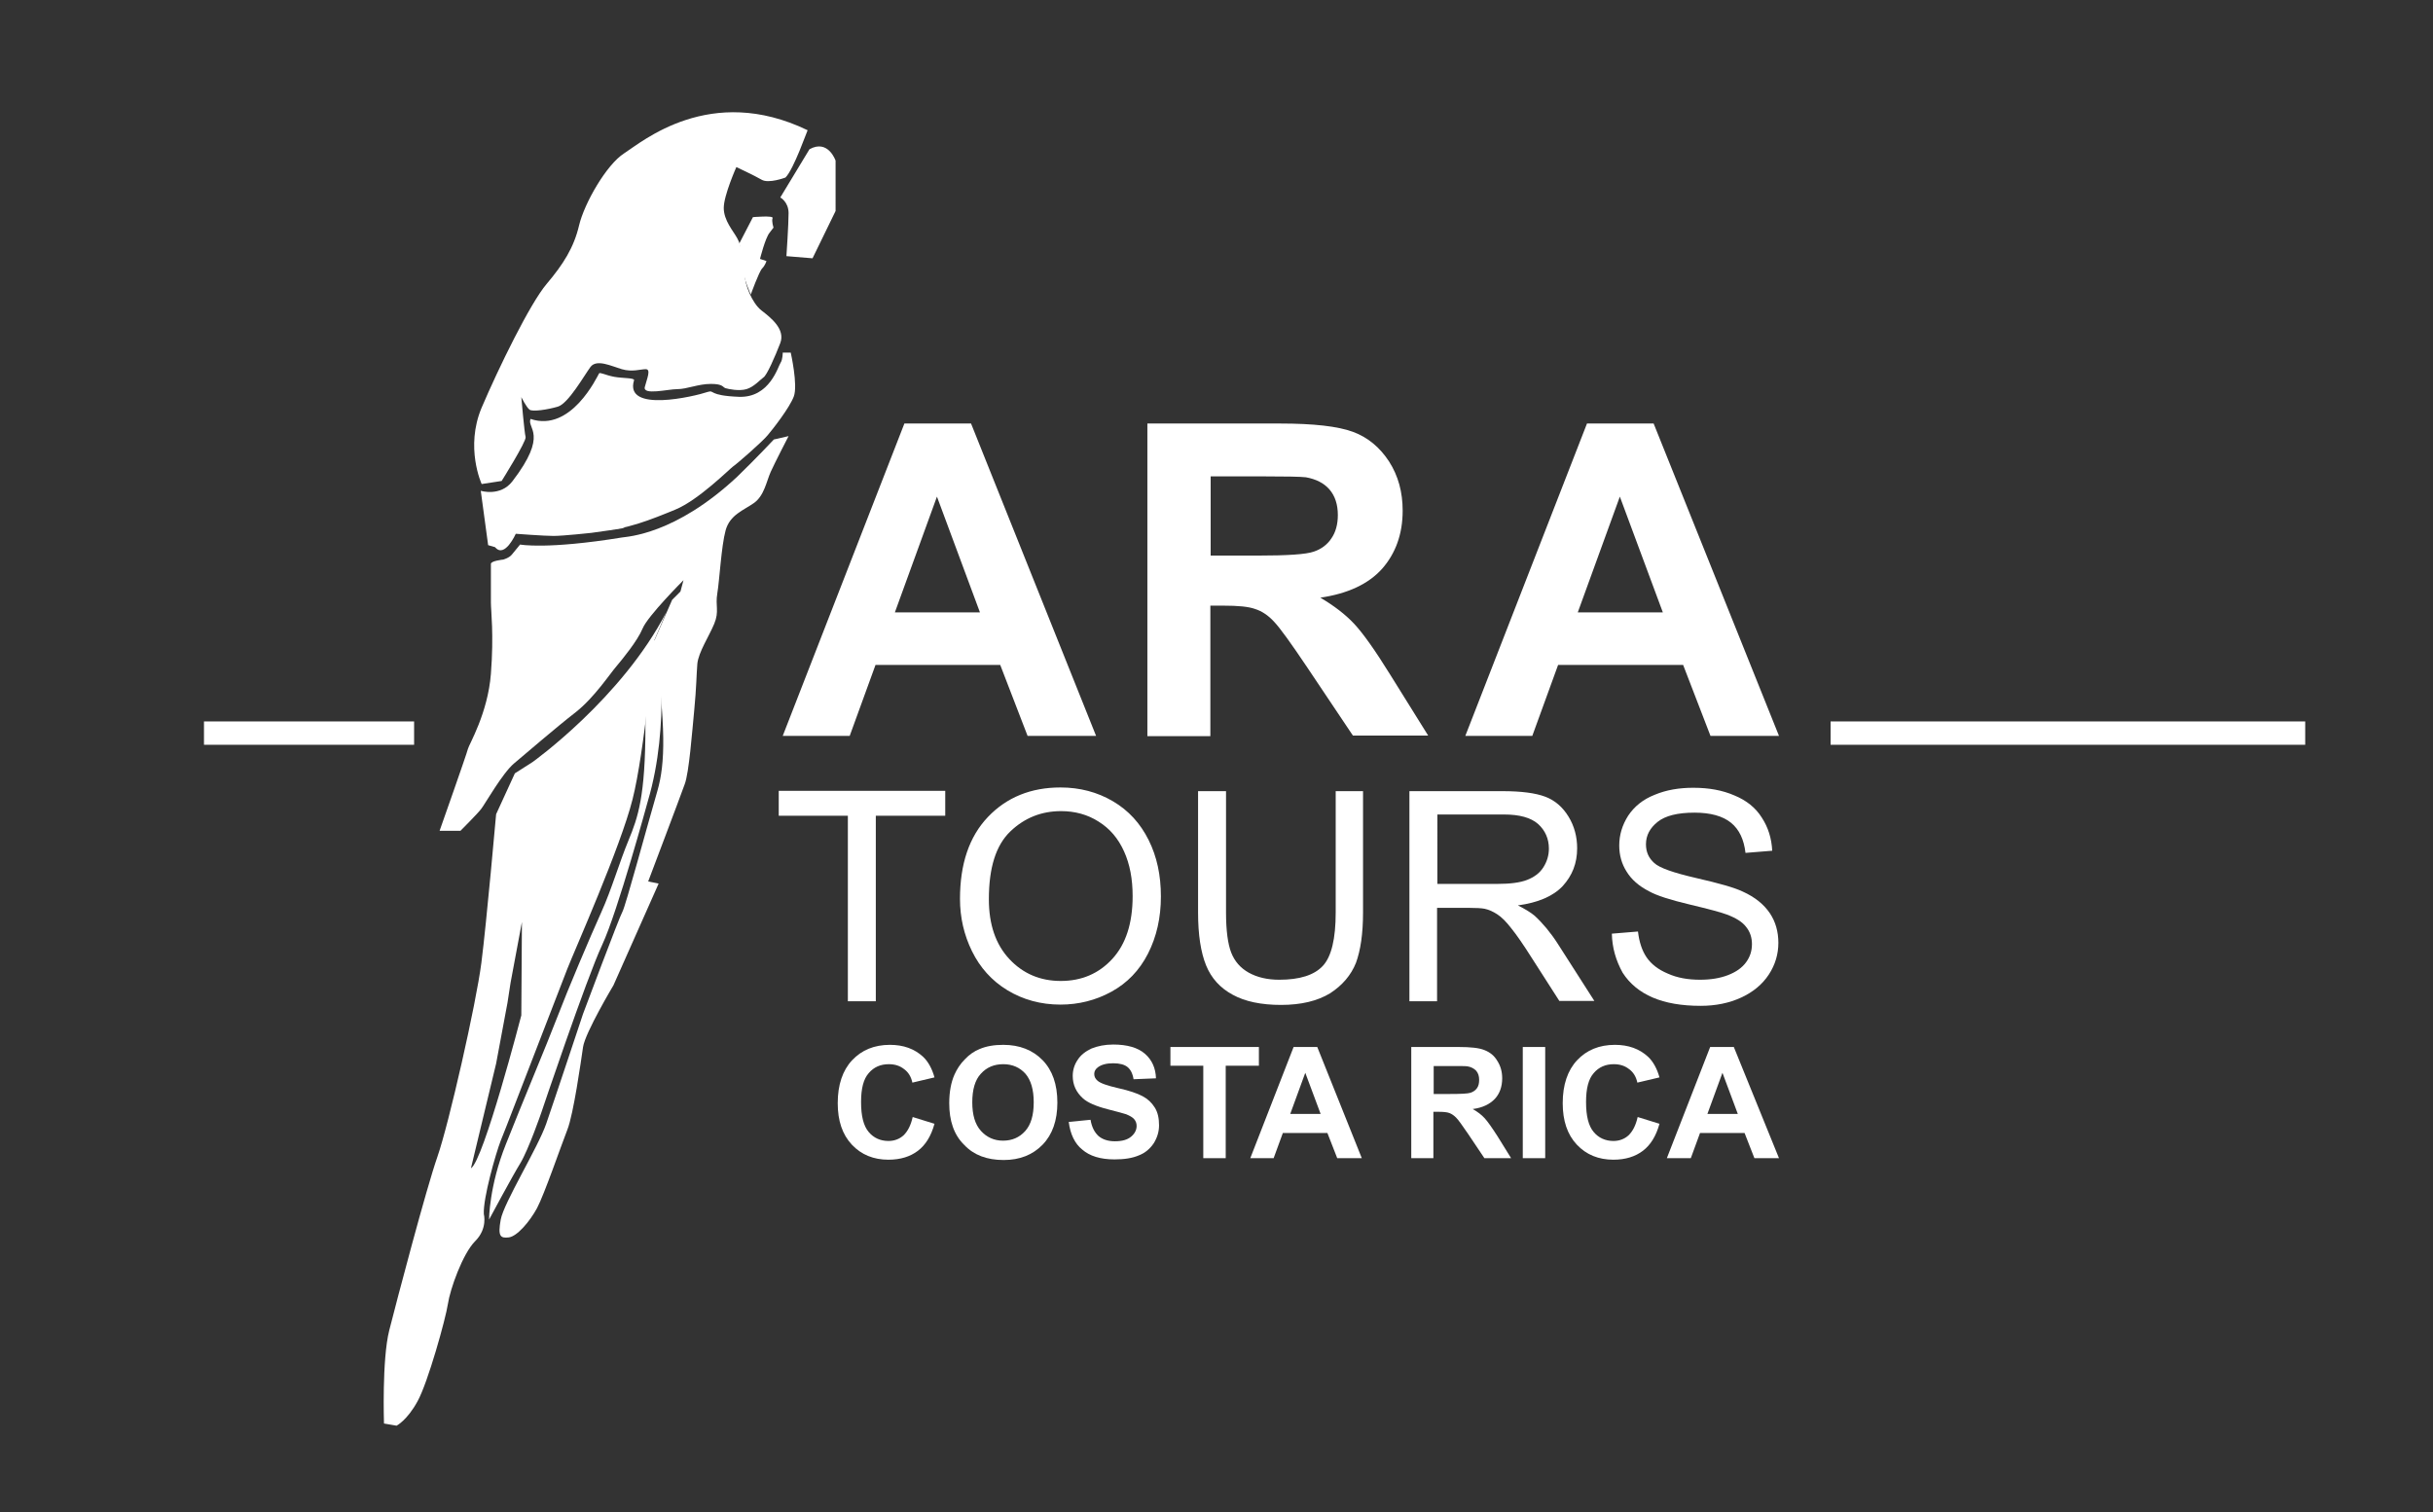 <?xml version="1.0" encoding="utf-8"?>
<!-- Generator: Adobe Illustrator 27.3.1, SVG Export Plug-In . SVG Version: 6.00 Build 0)  -->
<svg version="1.1" id="Layer_1" xmlns="http://www.w3.org/2000/svg" xmlns:xlink="http://www.w3.org/1999/xlink" x="0px" y="0px"
	 viewBox="0 0 792 492.3" style="enable-background:new 0 0 792 492.3;" xml:space="preserve">
<rect x="0" y="0" width="792" height="492.3" fill="#333333" stroke="none"/>
<style type="text/css">
	.st0{fill:#FFFFFF;}
</style>
<g>
	<rect x="66.4" y="234.9" class="st0" width="68.4" height="7.6"/>
	<rect x="595.9" y="234.9" class="st0" width="154.5" height="7.6"/>
	<g>
		<path class="st0" d="M297.1,363.7l7.1,2.2c-1.1,4-2.9,6.9-5.4,8.8c-2.5,1.9-5.7,2.9-9.6,2.9c-4.8,0-8.8-1.6-11.9-4.9
			c-3.1-3.3-4.6-7.8-4.6-13.5c0-6,1.6-10.7,4.7-14c3.1-3.3,7.2-5,12.3-5c4.4,0,8,1.3,10.8,3.9c1.6,1.5,2.9,3.8,3.7,6.7l-7.2,1.7
			c-0.4-1.9-1.3-3.4-2.7-4.4c-1.4-1.1-3-1.6-5-1.6c-2.7,0-4.9,1-6.5,2.9c-1.7,1.9-2.5,5-2.5,9.4c0,4.6,0.8,7.8,2.5,9.8
			c1.6,1.9,3.8,2.9,6.4,2.9c1.9,0,3.6-0.6,5-1.9C295.5,368.3,296.5,366.4,297.1,363.7z"/>
		<path class="st0" d="M309,359.2c0-3.7,0.6-6.8,1.7-9.3c0.8-1.8,1.9-3.5,3.4-5c1.4-1.5,3-2.6,4.7-3.3c2.3-1,4.9-1.4,7.8-1.4
			c5.3,0,9.6,1.7,12.8,5c3.2,3.3,4.8,7.9,4.8,13.8c0,5.8-1.6,10.4-4.8,13.7c-3.2,3.3-7.4,5-12.7,5c-5.4,0-9.7-1.6-12.8-4.9
			C310.5,369.5,309,364.9,309,359.2z M316.5,358.9c0,4.1,0.9,7.2,2.8,9.3c1.9,2.1,4.3,3.2,7.2,3.2c2.9,0,5.3-1,7.2-3.1
			c1.9-2.1,2.8-5.2,2.8-9.4c0-4.1-0.9-7.2-2.7-9.3c-1.8-2-4.2-3.1-7.2-3.1c-3,0-5.4,1-7.3,3.1C317.4,351.6,316.5,354.8,316.5,358.9z
			"/>
		<path class="st0" d="M347.9,365.3l7.1-0.7c0.4,2.4,1.3,4.1,2.6,5.3c1.3,1.1,3.1,1.7,5.3,1.7c2.4,0,4.1-0.5,5.3-1.5
			c1.2-1,1.8-2.2,1.8-3.5c0-0.9-0.3-1.6-0.8-2.2c-0.5-0.6-1.4-1.1-2.6-1.6c-0.9-0.3-2.8-0.8-5.9-1.6c-3.9-1-6.7-2.2-8.2-3.6
			c-2.2-2-3.3-4.4-3.3-7.3c0-1.8,0.5-3.6,1.6-5.2c1-1.6,2.6-2.8,4.5-3.7c2-0.8,4.3-1.3,7.1-1.3c4.5,0,8,1,10.3,3
			c2.3,2,3.5,4.7,3.6,8l-7.3,0.3c-0.3-1.9-1-3.2-2-4c-1-0.8-2.6-1.2-4.6-1.2c-2.1,0-3.8,0.4-5,1.3c-0.8,0.6-1.2,1.3-1.2,2.2
			c0,0.9,0.4,1.6,1.1,2.2c0.9,0.8,3.2,1.6,6.7,2.4c3.6,0.8,6.2,1.7,7.9,2.6c1.7,0.9,3,2.1,4,3.7c1,1.6,1.4,3.5,1.4,5.8
			c0,2.1-0.6,4-1.7,5.8c-1.2,1.8-2.8,3.2-4.9,4c-2.1,0.9-4.7,1.3-7.9,1.3c-4.6,0-8.1-1.1-10.5-3.2
			C349.9,372.4,348.4,369.3,347.9,365.3z"/>
		<path class="st0" d="M391.7,377.1V347h-10.7v-6.1h28.8v6.1H399v30.1H391.7z"/>
		<path class="st0" d="M443.3,377.1h-8l-3.2-8.2h-14.5l-3,8.2H407l14.1-36.2h7.7L443.3,377.1z M429.9,362.7l-5-13.4l-4.9,13.4H429.9
			z"/>
		<path class="st0" d="M459.4,377.1v-36.2h15.4c3.9,0,6.7,0.3,8.4,1c1.8,0.7,3.2,1.8,4.2,3.5c1.1,1.7,1.6,3.6,1.6,5.7
			c0,2.7-0.8,5-2.4,6.7s-4,2.9-7.2,3.3c1.6,0.9,2.9,1.9,3.9,3c1,1.1,2.4,3.1,4.2,5.9l4.4,7.1h-8.7l-5.3-7.9
			c-1.9-2.8-3.2-4.6-3.9-5.3c-0.7-0.7-1.4-1.2-2.2-1.5c-0.8-0.3-2-0.4-3.7-0.4h-1.5v15.1H459.4z M466.7,356.2h5.4
			c3.5,0,5.7-0.1,6.6-0.4c0.9-0.3,1.6-0.8,2.1-1.5c0.5-0.7,0.7-1.6,0.7-2.7c0-1.2-0.3-2.2-1-3c-0.7-0.7-1.6-1.2-2.8-1.4
			c-0.6-0.1-2.4-0.1-5.3-0.1h-5.7V356.2z"/>
		<path class="st0" d="M495.7,377.1v-36.2h7.3v36.2H495.7z"/>
		<path class="st0" d="M533.1,363.7l7.1,2.2c-1.1,4-2.9,6.9-5.4,8.8c-2.5,1.9-5.7,2.9-9.6,2.9c-4.8,0-8.8-1.6-11.9-4.9
			c-3.1-3.3-4.6-7.8-4.6-13.5c0-6,1.6-10.7,4.7-14c3.1-3.3,7.2-5,12.3-5c4.4,0,8,1.3,10.8,3.9c1.6,1.5,2.9,3.8,3.7,6.7l-7.2,1.7
			c-0.4-1.9-1.3-3.4-2.7-4.4c-1.4-1.1-3-1.6-5-1.6c-2.7,0-4.9,1-6.5,2.9c-1.7,1.9-2.5,5-2.5,9.4c0,4.6,0.8,7.8,2.5,9.8
			c1.6,1.9,3.8,2.9,6.4,2.9c1.9,0,3.6-0.6,5-1.9C531.5,368.3,532.5,366.4,533.1,363.7z"/>
		<path class="st0" d="M579.1,377.1h-8l-3.2-8.2h-14.5l-3,8.2h-7.8l14.1-36.2h7.7L579.1,377.1z M565.7,362.7l-5-13.4l-4.9,13.4
			H565.7z"/>
	</g>
	<path class="st0" d="M263.5,48.6L254,64.3c0,0,2.7,1.4,2.7,5.1c0,3.7-0.7,14-0.7,14l8.5,0.7l7.5-15.4V52.3
		C272,52.3,269.6,45.2,263.5,48.6"/>
	<path class="st0" d="M245.1,70.7l-4.4,8.5c0,0,0.7,4.1,1,7.8c0.3,3.7,2.7,8.9,2.7,8.9s2.7-7.5,3.7-8.5c1-1,1.4-2.4,1.4-2.4
		l-2.1-0.7c0,0,1.7-6.8,3.1-8.5l1.3-1.7c0,0-0.7-2.1-0.3-3.1C251.9,70.1,245.1,70.7,245.1,70.7"/>
	<path class="st0" d="M254.8,114.8l2.6,0c0,0,2.4,10.6,1,14.3c-1.4,3.7-6.8,10.6-8.5,12.6c-1.7,2.1-10.2,9.5-11.3,10.2
		c-1,0.7-11.2,10.9-18.7,14c-7.5,3.1-17.4,7.1-23.9,6.5c-6.5-0.7-8.9-4.5-11.3-4.5c-2.4,0-5.1,1.4-6.8,1.7c-1.7,0.3-7.9,0.7-9.2,0.7
		c-1.4,0-3.4,1-3.7,2.4c-0.3,1.4-2.7,5.8-2.7,5.8l-3.4-1l-2.4-17.7c0,0,6.4,2,10.3-3.1c11.9-15.5,4.6-17.2,5.9-20.3
		c13.2,4.5,21.7-13.8,22.3-14.8c0.3-0.5,2.2,0.6,5,1.1c2.8,0.5,6.6,0.3,6.4,1.1c-3.3,10.7,19.6,5.3,24,3.8c2.3-0.7,0,1.2,10.1,1.6
		c10.1,0.4,12.8-10,13.6-11.1C254.8,117.1,254.8,114.8,254.8,114.8z"/>
	<path class="st0" d="M251.9,143.1l4.8-1.1c0,0-4.4,8.5-5.8,11.6c-1.4,3.1-2.1,7.8-5.5,10.2c-3.4,2.4-7.8,3.8-9.2,8.9
		c-1.4,5.1-2,16.4-2.7,20.5c-0.7,4.1,0.7,5.8-1,9.9c-1.7,4.1-5.1,9.2-5.5,13c-0.3,3.7-0.3,7.8-1,15c-0.7,7.2-1.7,20.5-3.1,24.2
		C221.6,259,211,287,211,287l3.4,0.7l-14.7,33.1c0,0-9.2,15.4-9.9,20.1c-0.7,4.8-3.1,21.8-5.1,26.9c-2,5.1-7.5,21.1-9.9,25.6
		c-2.4,4.4-6.5,9.2-9.2,9.5c-2.7,0.3-3.6-0.3-2.6-5.8c1-5.5,12.1-23.4,14.8-31.2c2.7-7.8,12-35.8,12-35.8s11.8-31.5,12.8-33.2
		c1-1.7,8-27.7,11.4-39.4c2.6-9,2.8-20.9-1-48.9l5.8-13.3l2.7-2.7l1-3.7c0,0-11.6,11.6-13.3,15.7c-1.7,4.1-6.5,9.9-8.5,12.3
		c-2.1,2.4-7.2,10.2-13.3,15c-6.2,4.8-16.4,13.6-20.1,16.7c-3.7,3.1-9.5,13.3-10.6,14.7c-1,1.4-6.8,7.2-6.8,7.2h-6.8
		c0,0,8.9-25.2,9.2-26.6c0.3-1.4,6.5-11.6,7.5-24.5c1-12.9,0-20.5,0-23.2v-12.6c0-1,4-1.4,4-1.4s1.9-0.5,2.8-1.6
		c0.9-1.1,2.7-3.3,2.7-3.3s8.6,1.7,33.2-2.3c1.7-0.3,17.3-0.9,37.5-19.8C246.2,149.2,251.9,143.1,251.9,143.1z"/>
	<path class="st0" d="M216.9,199.3c-14.4,28-43.5,48.8-43.5,48.8l-5.8,3.7l-6.1,13.3c0,0-3.1,35.1-4.8,48.4
		c-1.7,13.3-10.6,52.5-14.3,63.1c-3.7,10.6-13.3,47.1-15.7,56.6c-2.4,9.5-1.7,30.3-1.7,30.3l4.1,0.7c0,0,3.4-1.7,6.8-7.9
		c3.4-6.1,9.2-27,9.9-31.7c0.7-4.8,4.8-16.4,8.9-20.5c4.1-4.1,2.8-8.8,2.8-8.8c-0.3-5.1,3.9-19.8,5.5-23.9
		c1.7-4.1,7.2-18.6,7.9-20.3c0.7-1.7,11.4-29.6,13.8-35.7c2.4-6.1,17.3-39.6,21.2-55.1c3.9-15.3,7.1-51.8,7.1-51.8L216.9,199.3z
		 M169.7,330.6c0,0-12.3,47.4-16.4,49.8l8.2-34.1l3.7-19.8l1-6.5l3.7-19.8L169.7,330.6z"/>
	<path class="st0" d="M212.1,208.5h2.1c0,0,4.2,27.1-3.3,52.3c0,0-9.8,36-14.9,46.9c-5.1,10.9-19.8,54.6-19.8,54.6
		s-4.1,11.9-6.8,16.4c-2.7,4.4-10.2,18.4-10.2,18.4s0-10.9,5.5-24.6c5.4-13.7,13.3-32.4,16.7-41.3c3.4-8.9,10.6-25.9,14.3-34.1
		c3.4-7.5,5.8-16,8.9-23.5c3.1-7.5,5.5-14.4,5.5-37.2c0-22.9,2.8-29,2.8-29"/>
	<path class="st0" d="M161.2,178.2c0,0,2.1-7.8,4.1-8.5c2-0.7,5.5-0.3,7.9-0.3c2.4,0,5.4-0.3,8.5-1.7c3.1-1.4,6-2.8,8.7-0.7
		c2.7,2,10.7,4.8,12.7,4.8s-10.6,1.7-10.6,1.7s-9.2,1-12.3,1c-3.1,0-12.3-0.7-12.3-0.7S164.3,181.9,161.2,178.2"/>
	<g>
		<path class="st0" d="M356.8,239.6h-22.3l-8.9-23.1h-40.6l-8.4,23.1h-21.8l39.6-101.7h21.7L356.8,239.6z M319,199.4l-14-37.7
			l-13.7,37.7H319z"/>
		<path class="st0" d="M373.5,239.6V137.9h43.2c10.9,0,18.8,0.9,23.7,2.7c4.9,1.8,8.8,5.1,11.8,9.7c3,4.7,4.4,10,4.4,16
			c0,7.6-2.3,13.9-6.7,18.9c-4.5,5-11.2,8.1-20.1,9.4c4.4,2.6,8.1,5.4,11,8.5c2.9,3.1,6.8,8.6,11.7,16.5l12.4,19.9h-24.5l-14.8-22.1
			c-5.3-7.9-8.9-12.9-10.8-14.9c-1.9-2.1-4-3.5-6.2-4.2c-2.2-0.8-5.6-1.1-10.3-1.1H394v42.5H373.5z M394,180.9h15.2
			c9.9,0,16-0.4,18.5-1.3c2.4-0.8,4.4-2.3,5.7-4.3c1.4-2,2.1-4.6,2.1-7.6c0-3.4-0.9-6.2-2.7-8.3c-1.8-2.1-4.4-3.4-7.7-4
			c-1.6-0.2-6.6-0.3-15-0.3h-16V180.9z"/>
		<path class="st0" d="M579.1,239.6h-22.3l-8.9-23.1h-40.7l-8.4,23.1h-21.8l39.6-101.7h21.7L579.1,239.6z M541.3,199.4l-14-37.7
			l-13.7,37.7H541.3z"/>
	</g>
	<g>
		<path class="st0" d="M276,326v-60.4h-22.5v-8.1h54.2v8.1h-22.6V326H276z"/>
		<path class="st0" d="M312.5,292.7c0-11.4,3-20.3,9.1-26.7c6.1-6.4,14-9.6,23.6-9.6c6.3,0,12,1.5,17.1,4.5c5.1,3,8.9,7.2,11.6,12.6
			c2.7,5.4,4,11.5,4,18.4c0,6.9-1.4,13.1-4.2,18.6c-2.8,5.5-6.8,9.6-11.9,12.4c-5.1,2.8-10.7,4.2-16.6,4.2c-6.4,0-12.2-1.6-17.3-4.7
			c-5.1-3.1-8.9-7.4-11.5-12.7C313.8,304.4,312.5,298.7,312.5,292.7z M321.9,292.8c0,8.2,2.2,14.7,6.7,19.5c4.4,4.7,10,7.1,16.7,7.1
			c6.8,0,12.4-2.4,16.8-7.2c4.4-4.8,6.6-11.6,6.6-20.4c0-5.6-0.9-10.4-2.8-14.6c-1.9-4.2-4.6-7.4-8.3-9.7c-3.6-2.3-7.7-3.4-12.2-3.4
			c-6.4,0-11.9,2.2-16.5,6.6C324.2,275.2,321.9,282.5,321.9,292.8z"/>
		<path class="st0" d="M434.6,257.6h9.1v39.5c0,6.9-0.8,12.3-2.3,16.4c-1.6,4-4.4,7.3-8.4,9.9c-4.1,2.5-9.4,3.8-16,3.8
			c-6.4,0-11.7-1.1-15.7-3.3c-4.1-2.2-7-5.4-8.7-9.6c-1.7-4.2-2.6-9.9-2.6-17.2v-39.5h9.1v39.5c0,5.9,0.6,10.3,1.7,13.1
			c1.1,2.8,3,5,5.7,6.5c2.7,1.5,6,2.3,9.9,2.3c6.7,0,11.4-1.5,14.2-4.5c2.8-3,4.2-8.8,4.2-17.4V257.6z"/>
		<path class="st0" d="M458.8,326v-68.4h30.3c6.1,0,10.7,0.6,13.9,1.8c3.2,1.2,5.7,3.4,7.6,6.5c1.9,3.1,2.8,6.6,2.8,10.3
			c0,4.9-1.6,8.9-4.7,12.3c-3.1,3.3-8,5.4-14.6,6.3c2.4,1.2,4.2,2.3,5.5,3.4c2.6,2.4,5.2,5.5,7.5,9.1l11.9,18.6h-11.4l-9.1-14.2
			c-2.6-4.1-4.8-7.3-6.5-9.4c-1.7-2.2-3.2-3.7-4.6-4.6c-1.4-0.9-2.7-1.5-4.1-1.8c-1-0.2-2.7-0.3-5-0.3h-10.5V326H458.8z
			 M467.9,287.8h19.5c4.1,0,7.4-0.4,9.7-1.3c2.3-0.9,4.1-2.2,5.3-4.1c1.2-1.9,1.8-3.9,1.8-6.1c0-3.2-1.2-5.9-3.5-8
			c-2.4-2.1-6.1-3.1-11.1-3.1h-21.7V287.8z"/>
		<path class="st0" d="M524.7,304l8.5-0.7c0.4,3.4,1.3,6.2,2.8,8.4c1.5,2.2,3.8,4,6.9,5.3c3.1,1.4,6.6,2,10.5,2
			c3.5,0,6.5-0.5,9.1-1.5c2.6-1,4.6-2.4,5.9-4.2c1.3-1.8,1.9-3.7,1.9-5.9c0-2.1-0.6-4-1.9-5.6c-1.2-1.6-3.3-2.9-6.2-4
			c-1.8-0.7-5.9-1.8-12.2-3.3c-6.3-1.5-10.7-2.9-13.2-4.3c-3.3-1.7-5.7-3.8-7.3-6.4c-1.6-2.5-2.4-5.4-2.4-8.5c0-3.5,1-6.7,2.9-9.7
			c2-3,4.8-5.3,8.6-6.8c3.8-1.6,8-2.3,12.6-2.3c5.1,0,9.5,0.8,13.4,2.5c3.9,1.6,6.9,4,8.9,7.2c2.1,3.2,3.2,6.8,3.4,10.8l-8.7,0.7
			c-0.5-4.3-2-7.6-4.7-9.8c-2.7-2.2-6.7-3.3-11.9-3.3c-5.5,0-9.5,1-12,3c-2.5,2-3.8,4.4-3.8,7.3c0,2.5,0.9,4.5,2.7,6.1
			c1.7,1.6,6.3,3.2,13.7,4.9c7.4,1.7,12.4,3.1,15.1,4.4c4,1.8,6.9,4.2,8.8,7c1.9,2.8,2.8,6.1,2.8,9.7c0,3.6-1,7.1-3.1,10.3
			c-2.1,3.2-5.1,5.7-9,7.5c-3.9,1.8-8.3,2.7-13.2,2.7c-6.2,0-11.4-0.9-15.6-2.7c-4.2-1.8-7.5-4.5-9.8-8.1
			C526,312.7,524.8,308.6,524.7,304z"/>
	</g>
	<path class="st0" d="M255.7,57.8c0,0-5.5,2.1-7.8,0.7c-2.4-1.4-8.2-4.1-8.2-4.1s-4.1,9.2-4.1,13.3c0,4.1,3.1,7.5,4.4,9.9
		c1.4,2.4,2.4,8.2,2.4,11.6c0,3.4,2.4,9.5,5.5,11.9c3.1,2.4,7.8,6.1,6.1,10.6c-1.7,4.4-4.4,10.6-5.5,11.2c-1,0.7-3.1,3.1-5.5,3.8
		c-2.4,0.7-5.8,0-6.8-0.3c-1-0.3-0.7-1.4-4.8-1.4c-4.1,0-7.8,1.7-10.9,1.7c-3.1,0-11.3,2.1-10.6-0.7c0.7-2.7,2.1-5.8,0.3-5.8
		c-1.7,0-4.4,1-7.8,0c-3.4-1-8.2-3.4-10.2-0.7c-2,2.7-7.2,11.9-10.6,12.9c-3.4,1-8.2,1.7-9.2,1c-1-0.7-2.7-4.1-2.7-4.1
		s1,11.6,1.4,13c0.3,1.4-7.8,14.3-7.8,14.3l-6.5,1c0,0-5.5-11.9,0-24.9c5.5-12.9,15.7-33.8,21.1-40.2c5.5-6.5,8.9-11.9,10.6-19.1
		c1.7-7.2,8.9-19.8,14.7-23.5c5.8-3.7,28-22.8,59.7-7.5C262.8,42.4,258.4,55.1,255.7,57.8"/>
</g>
</svg>
